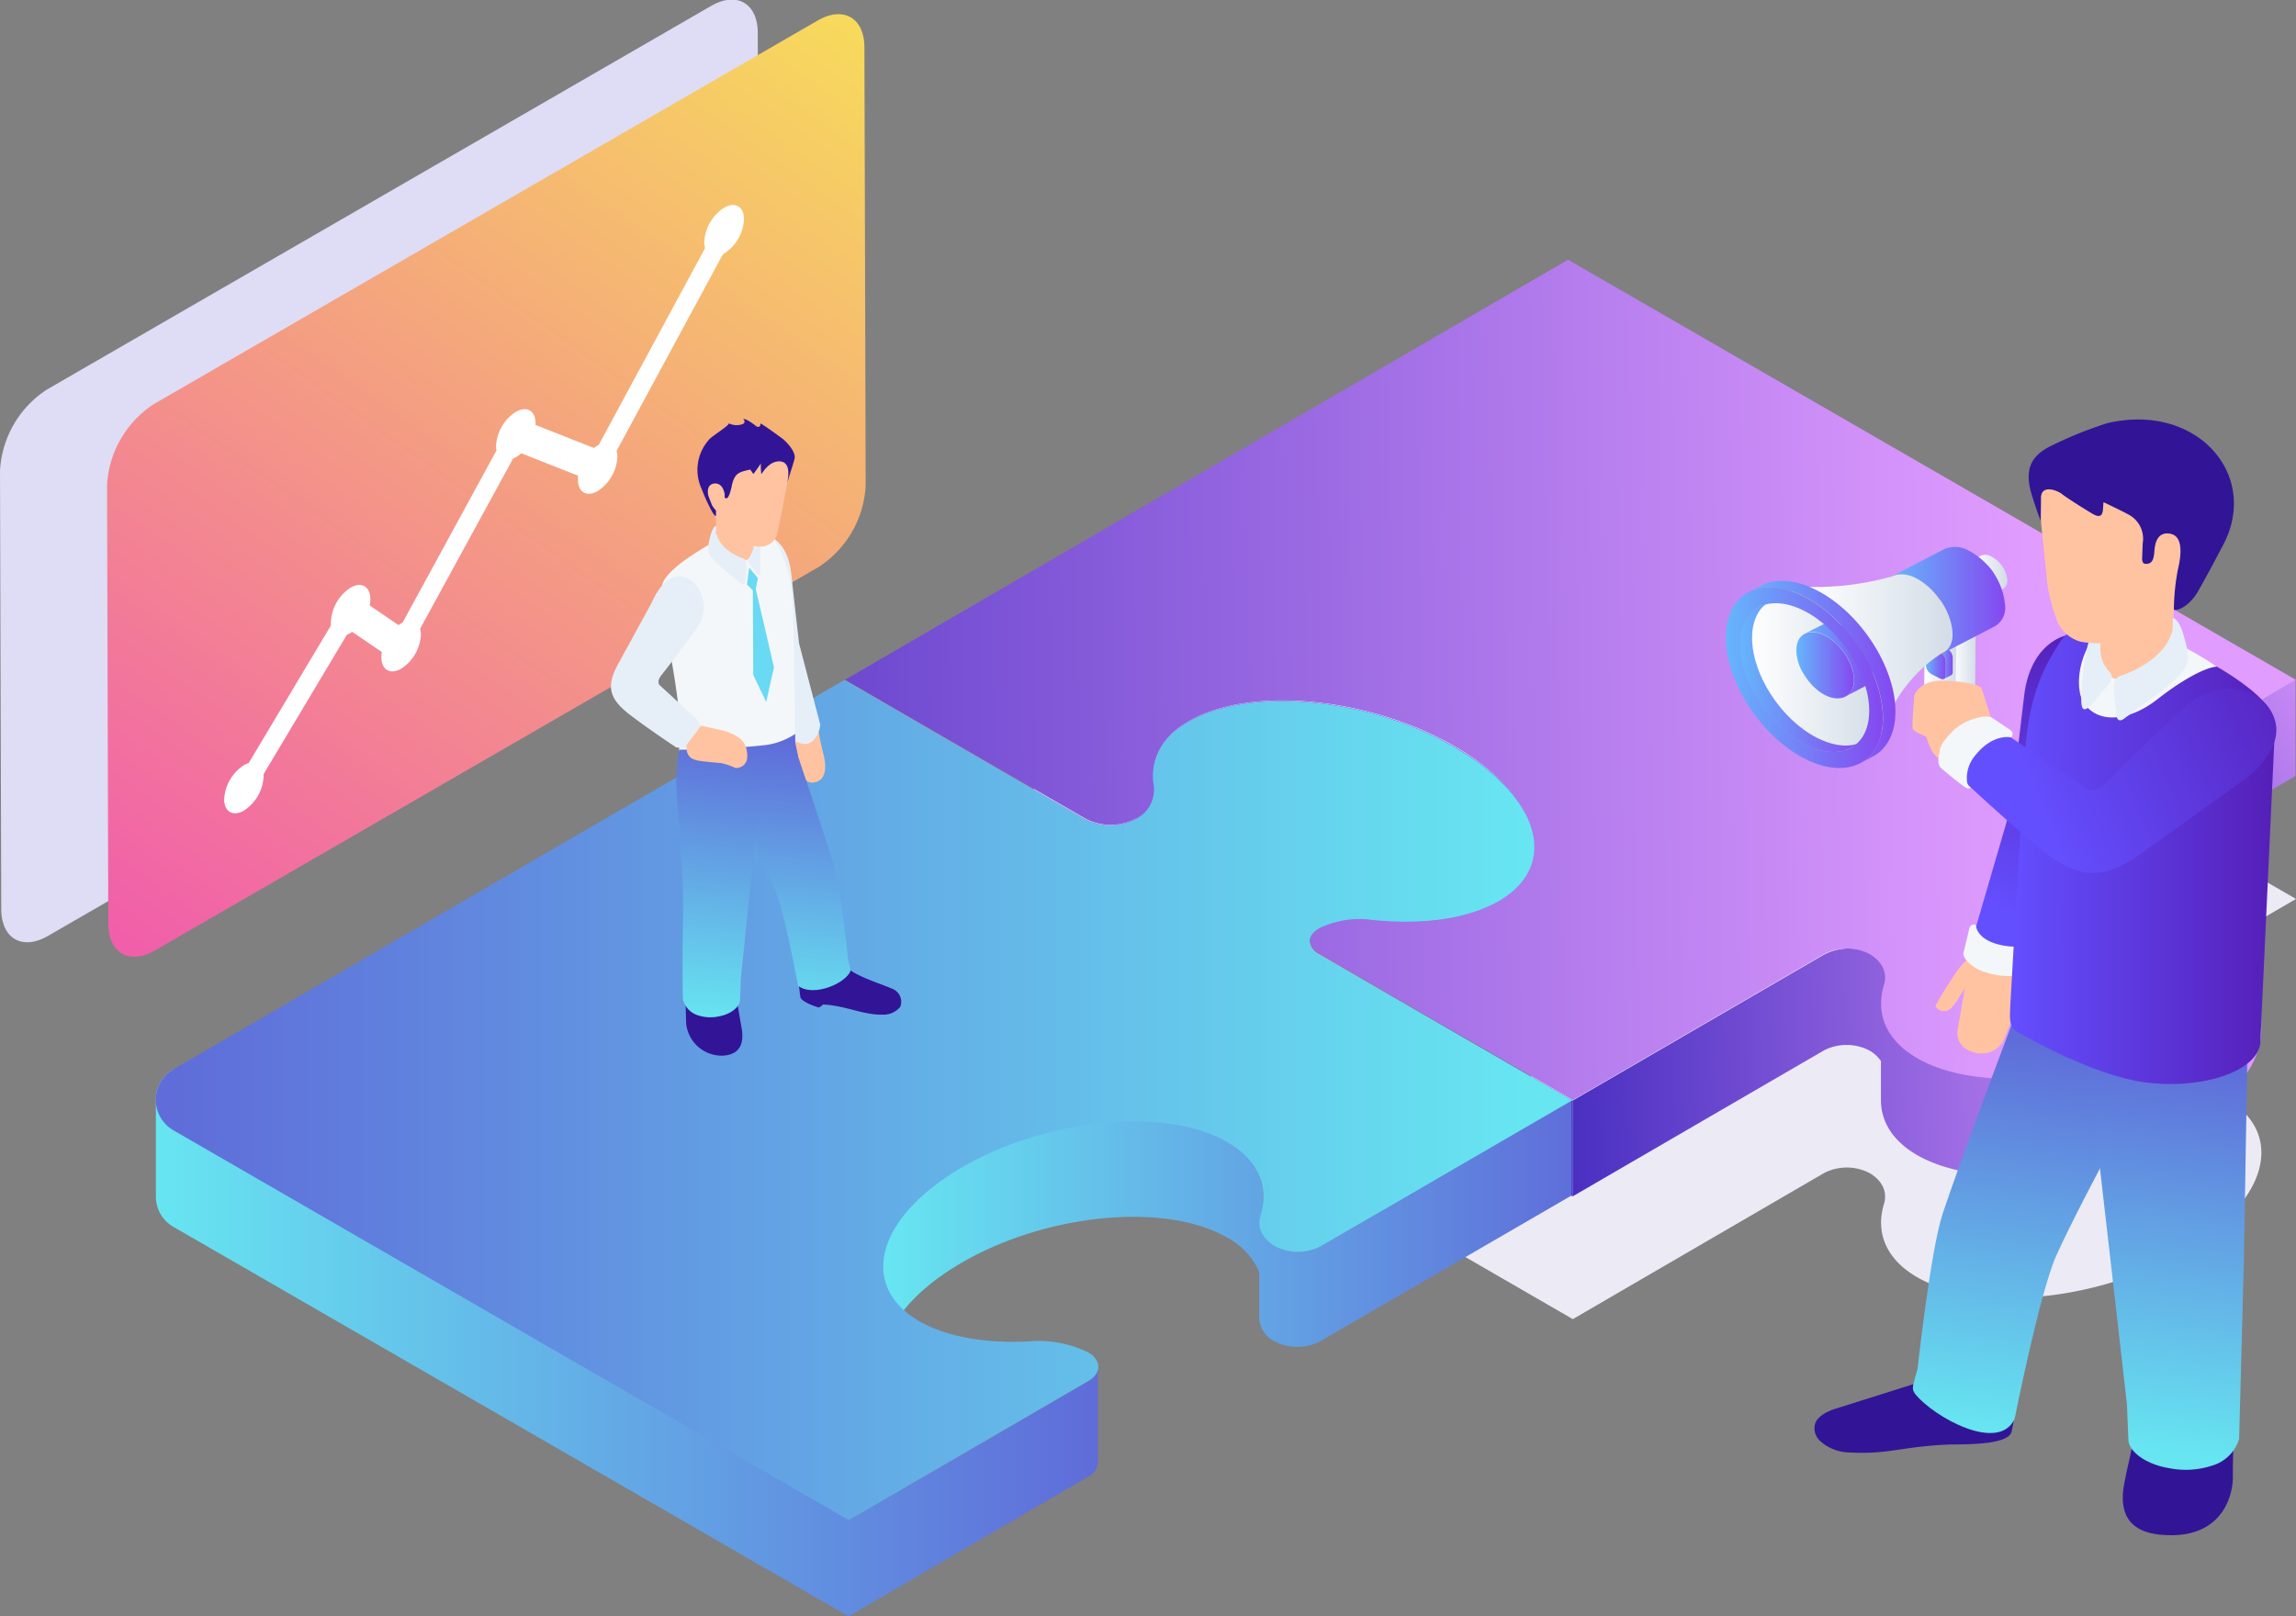 <svg xmlns="http://www.w3.org/2000/svg" xmlns:xlink="http://www.w3.org/1999/xlink" viewBox="0 0 293.42 206.57"><rect x="0" y="0" width="293.42" height="206.57" fill="#808080" stroke="none"/><defs><style>.cls-1{fill:#ecebf5;}.cls-2{isolation:isolate;}.cls-3{fill:url(#linear-gradient);}.cls-4{fill:url(#linear-gradient-2);}.cls-5{fill:url(#linear-gradient-3);}.cls-6{fill:url(#linear-gradient-4);}.cls-7{fill:url(#linear-gradient-5);}.cls-8{fill:url(#linear-gradient-6);}.cls-9{fill:url(#linear-gradient-7);}.cls-10{fill:url(#linear-gradient-8);}.cls-11{fill:url(#linear-gradient-9);}.cls-12{fill:#dfdcf5;}.cls-13{fill:url(#linear-gradient-10);}.cls-14{fill:#fff;}.cls-15{fill:#ffc3a1;}.cls-16{fill:url(#linear-gradient-11);}.cls-17{fill:#f4f7f9;}.cls-18{fill:url(#linear-gradient-12);}.cls-19{fill:url(#linear-gradient-13);}.cls-20{fill:url(#linear-gradient-14);}.cls-21{fill:#926822;}.cls-22{fill:url(#linear-gradient-15);}.cls-23{fill:url(#linear-gradient-16);}.cls-24{fill:url(#linear-gradient-17);}.cls-25{fill:#b5802a;}.cls-26{fill:#eee2b0;}.cls-27{fill:url(#linear-gradient-18);}.cls-28{fill:url(#linear-gradient-19);}.cls-29{fill:url(#linear-gradient-20);}.cls-30{fill:url(#linear-gradient-21);}.cls-31{fill:url(#linear-gradient-22);}.cls-32{fill:url(#linear-gradient-23);}.cls-33{fill:url(#linear-gradient-24);}.cls-34{fill:#311596;}.cls-35{fill:url(#linear-gradient-25);}.cls-36{fill:url(#linear-gradient-26);}.cls-37{fill:url(#linear-gradient-27);}.cls-38{fill:#e6eff7;}.cls-39{fill:url(#linear-gradient-28);}.cls-40{fill:url(#linear-gradient-29);}.cls-41{fill:#6ad9f3;}.cls-42{fill:url(#linear-gradient-30);}</style><linearGradient id="linear-gradient" x1="107.9" y1="103.72" x2="196.07" y2="103.72" gradientUnits="userSpaceOnUse"><stop offset="0" stop-color="#e09cff"/><stop offset="1" stop-color="#331fb8"/></linearGradient><linearGradient id="linear-gradient-2" x1="304.65" y1="86.62" x2="245.98" y2="121.29" xlink:href="#linear-gradient"/><linearGradient id="linear-gradient-3" x1="288.8" y1="134.73" x2="187.47" y2="138.02" xlink:href="#linear-gradient"/><linearGradient id="linear-gradient-4" x1="167.34" y1="136.59" x2="200.94" y2="136.59" xlink:href="#linear-gradient"/><linearGradient id="linear-gradient-5" x1="259.02" y1="86.08" x2="31.27" y2="89.33" xlink:href="#linear-gradient"/><linearGradient id="linear-gradient-6" x1="19.93" y1="171.63" x2="140.36" y2="171.63" gradientUnits="userSpaceOnUse"><stop offset="0" stop-color="#67e5f1"/><stop offset="1" stop-color="#5f6cd9"/></linearGradient><linearGradient id="linear-gradient-7" x1="147.36" y1="100.03" x2="147.5" y2="100.03" xlink:href="#linear-gradient-6"/><linearGradient id="linear-gradient-8" x1="113.48" y1="157.38" x2="202.3" y2="157.38" xlink:href="#linear-gradient-6"/><linearGradient id="linear-gradient-9" x1="194.48" y1="140.63" x2="21.24" y2="140.63" xlink:href="#linear-gradient-6"/><linearGradient id="linear-gradient-10" x1="105.72" y1="0.49" x2="18.13" y2="124.3" gradientUnits="userSpaceOnUse"><stop offset="0" stop-color="#f7da5c"/><stop offset="1" stop-color="#f15dab"/></linearGradient><linearGradient id="linear-gradient-11" x1="253.42" y1="115.77" x2="270.44" y2="83.34" gradientUnits="userSpaceOnUse"><stop offset="0" stop-color="#644fff"/><stop offset="1" stop-color="#551fb8"/></linearGradient><linearGradient id="linear-gradient-12" x1="251.9" y1="73.43" x2="256.48" y2="73.43" gradientUnits="userSpaceOnUse"><stop offset="0" stop-color="#fff"/><stop offset="1" stop-color="#d3dde7"/></linearGradient><linearGradient id="linear-gradient-13" x1="249.45" y1="85.39" x2="252.52" y2="85.39" xlink:href="#linear-gradient-12"/><linearGradient id="linear-gradient-14" x1="245.9" y1="85.09" x2="249.94" y2="85.09" xlink:href="#linear-gradient-12"/><linearGradient id="linear-gradient-15" x1="247.94" y1="84.85" x2="249.55" y2="84.85" gradientUnits="userSpaceOnUse"><stop offset="0" stop-color="#65b6fc"/><stop offset="1" stop-color="#8548f0"/></linearGradient><linearGradient id="linear-gradient-16" x1="246.11" y1="84.77" x2="248.66" y2="84.77" xlink:href="#linear-gradient-15"/><linearGradient id="linear-gradient-17" x1="241.7" y1="76.74" x2="256.24" y2="76.74" xlink:href="#linear-gradient-15"/><linearGradient id="linear-gradient-18" x1="223.78" y1="85.87" x2="240.26" y2="85.87" xlink:href="#linear-gradient-12"/><linearGradient id="linear-gradient-19" x1="229.57" y1="85.04" x2="236.93" y2="85.04" xlink:href="#linear-gradient-15"/><linearGradient id="linear-gradient-20" x1="230.63" y1="84.32" x2="239.25" y2="84.32" xlink:href="#linear-gradient-15"/><linearGradient id="linear-gradient-21" x1="230.38" y1="82.3" x2="249.53" y2="82.3" xlink:href="#linear-gradient-12"/><linearGradient id="linear-gradient-22" x1="222.33" y1="86.46" x2="238.05" y2="86.46" xlink:href="#linear-gradient-15"/><linearGradient id="linear-gradient-23" x1="223.49" y1="85.9" x2="242.23" y2="85.9" xlink:href="#linear-gradient-15"/><linearGradient id="linear-gradient-24" x1="220.56" y1="86.62" x2="240.65" y2="86.62" xlink:href="#linear-gradient-15"/><linearGradient id="linear-gradient-25" x1="257.16" y1="183.18" x2="264.03" y2="133.48" xlink:href="#linear-gradient-6"/><linearGradient id="linear-gradient-26" x1="272.26" y1="184.91" x2="279.14" y2="135.16" xlink:href="#linear-gradient-6"/><linearGradient id="linear-gradient-27" x1="256.84" y1="109.26" x2="290.74" y2="109.26" xlink:href="#linear-gradient-11"/><linearGradient id="linear-gradient-28" x1="259.71" y1="103.13" x2="297.05" y2="87.8" xlink:href="#linear-gradient-11"/><linearGradient id="linear-gradient-29" x1="-6094.7" y1="130.24" x2="-6091.2" y2="94.98" gradientTransform="translate(6192.86)" xlink:href="#linear-gradient-6"/><linearGradient id="linear-gradient-30" x1="-6101.95" y1="130.4" x2="-6098.36" y2="94.27" gradientTransform="translate(6192.86)" xlink:href="#linear-gradient-6"/></defs><title>proof-of-funds</title><g id="Layer_2" data-name="Layer 2"><g id="graphics"><path class="cls-1" d="M293.42,114.91l-30.6,17.78c-1.75,1-1.74,2.67,0,3.69a14.46,14.46,0,0,0,7.62,1.39c5.42-.27,10.42.56,13.95,2.6,7.86,4.54,5.41,13.34-5.46,19.66s-26.07,7.77-33.93,3.23c-4-2.32-5.34-5.74-4.23-9.38.43-1.42-.12-2.93-1.88-3.95a6.34,6.34,0,0,0-5.75,0L201,168.62,168.63,149.9c-1.59-.92-1.6-2.41,0-3.33a11.84,11.84,0,0,1,6.81-1.08c6.28.65,11.72,0,15.71-2.29,7.81-4.54,5.73-13.47-5.22-19.79s-26.16-7.77-34-3.23c-3.5,2-4.92,4.93-4.43,8.07a4.24,4.24,0,0,1-2.38,4.41,7,7,0,0,1-6.37,0L108,114.89,200.39,61.2Z"/><g class="cls-2"><path class="cls-3" d="M185.86,95.46c-11-6.32-26.16-7.77-34-3.23-3,1.77-4.52,4.2-4.53,6.87V102a4.64,4.64,0,0,1-2.28,2.7,7,7,0,0,1-6.37,0L107.94,86.94l0,12.24,30.77,17.77a7,7,0,0,0,6.37,0,4.34,4.34,0,0,0,2.43-3.76V110a8.38,8.38,0,0,1,4.38-5.51c7.81-4.54,23-3.09,34,3.23,6.67,3.85,10.23,8.63,10.21,12.8l0-12.24C196.09,104.09,192.54,99.31,185.86,95.46Z"/><path class="cls-4" d="M262.76,104.74a2.24,2.24,0,0,0-1.31,1.83l0,12.24a2.24,2.24,0,0,1,1.31-1.83l30.6-17.79,0-12.24Z"/><path class="cls-5" d="M278.88,132.08c-10.88,6.32-26,7.34-33.83,2.8a8.42,8.42,0,0,1-4-4.18l.06-5.88a3.54,3.54,0,0,0-2-3,7,7,0,0,0-6,.2l-32.15,18.68,0,12.24,32.15-18.68a6.33,6.33,0,0,1,5.75,0,4.38,4.38,0,0,1,1.52,1.38v5c0,2.72,1.49,5.19,4.6,7,7.86,4.54,23.05,3.09,33.93-3.23,6.56-3.81,10.06-8.53,10.07-12.67l0-12.24C288.94,123.54,285.45,128.26,278.88,132.08Z"/><path class="cls-6" d="M168.58,121.95a2,2,0,0,1-1.2-1.68l0,12.24a2,2,0,0,0,1.2,1.68l32.36,18.71,0-12.24Z"/><path class="cls-7" d="M293.42,86.91l-30.6,17.78c-1.75,1-1.74,2.67,0,3.69a14.46,14.46,0,0,0,7.62,1.39c5.42-.27,10.42.56,13.95,2.6,7.86,4.54,5.41,13.34-5.46,19.66s-26.07,7.77-33.93,3.23c-4-2.32-5.34-5.74-4.23-9.38.43-1.42-.12-2.93-1.88-3.95a6.34,6.34,0,0,0-5.75,0L201,140.62,168.63,121.9c-1.59-.92-1.6-2.41,0-3.33a11.84,11.84,0,0,1,6.81-1.08c6.28.65,11.72,0,15.71-2.29,7.81-4.54,5.73-13.47-5.22-19.79s-26.16-7.77-34-3.23c-3.5,2-4.92,4.93-4.43,8.07a4.24,4.24,0,0,1-2.38,4.41,7,7,0,0,1-6.37,0L108,86.89,200.39,33.2Z"/></g><path class="cls-8" d="M139.05,176.56l-30.58,17.77L22.16,136.69a4.44,4.44,0,0,0-2.24,3.92c0,.45,0,11.78,0,12.22a4.45,4.45,0,0,0,2.25,4l86.27,49.78L139,188.8a2.24,2.24,0,0,0,1.31-1.83l0-12.24A2.24,2.24,0,0,1,139.05,176.56Z"/><g class="cls-2"><g class="cls-2"><g class="cls-2"><path class="cls-9" d="M147.5,101l-.14-1.86a7.75,7.75,0,0,0,.09,1.2,4.36,4.36,0,0,1,0,.66Z"/></g></g><path class="cls-10" d="M168.73,159.31a6.33,6.33,0,0,1-5.75,0,4.41,4.41,0,0,1-1.53-1.38v-5c0-2.72-1.58-5.36-4.7-7.16-7.86-4.54-23.18-3.21-34.06,3.11-6.56,3.81-10,8.6-10.06,12.74l.18,12.47c0-4.14,3.51-8.86,10.07-12.67,10.88-6.32,26.07-7.77,33.93-3.23a9.1,9.1,0,0,1,4.11,4.38l0,5.91a3.53,3.53,0,0,0,2,3,6.33,6.33,0,0,0,5.75,0l32.2-18.68,0-12.24Z"/><path class="cls-11" d="M168.57,122c-1.59-.92-1.6-2.41,0-3.33a11.8,11.8,0,0,1,6.81-1.08c6.29.65,12.19-.11,16.17-2.42,7.81-4.54,5.27-13.34-5.68-19.67s-26.16-7.77-34-3.23c-3.5,2-4.92,4.93-4.43,8.07a4.24,4.24,0,0,1-2.37,4.41,7,7,0,0,1-6.37,0L107.9,86.92,22.16,136.69a4.5,4.5,0,0,0,0,7.79l86.31,49.84,30.58-17.77c1.75-1,1.75-2.67,0-3.69a14.46,14.46,0,0,0-7.62-1.39c-5.42.27-10.42-.56-13.95-2.59-7.86-4.54-5.42-13.34,5.46-19.66S149,141.45,156.86,146c4,2.32,5.34,5.74,4.23,9.38-.43,1.42.12,2.93,1.89,3.95a6.33,6.33,0,0,0,5.75,0l32.2-18.68Z"/></g><path class="cls-12" d="M6,49.79A13.22,13.22,0,0,0,0,60.18l.16,56c0,3.82,2.71,5.36,6,3.44L91,70.61a13.22,13.22,0,0,0,6-10.39l-.16-56c0-3.82-2.71-5.36-6-3.44Z"/><path class="cls-13" d="M19.68,51.64a13.22,13.22,0,0,0-6,10.39l.16,56c0,3.82,2.71,5.36,6,3.44l84.79-49a13.22,13.22,0,0,0,6-10.39l-.16-56c0-3.82-2.71-5.36-6-3.44Z"/><path class="cls-14" d="M92.57,32.39A5.54,5.54,0,0,0,95.08,28c0-1.6-1.14-2.25-2.53-1.45A5.55,5.55,0,0,0,90,30.95a2.52,2.52,0,0,0,.11.76L76.52,56.86l-.18.1a3.55,3.55,0,0,0-.44.3l-7.46-2.94c0-.07,0-.14,0-.22,0-1.61-1.14-2.25-2.54-1.44A5.54,5.54,0,0,0,63.39,57a3.08,3.08,0,0,0,.06.58l-12,22-.18.1a3.59,3.59,0,0,0-.34.22l-3.69-2.51a3.87,3.87,0,0,0,.09-.82c0-1.6-1.13-2.25-2.53-1.45a5.54,5.54,0,0,0-2.51,4.36,3,3,0,0,0,0,.47L31.78,97.54a2.9,2.9,0,0,0-.61.27,5.54,5.54,0,0,0-2.52,4.36c0,1.6,1.14,2.25,2.53,1.44a5.54,5.54,0,0,0,2.51-4.35,2.65,2.65,0,0,0,0-.31L44.33,81.13a3.25,3.25,0,0,0,.46-.22l.22-.14,3.79,2.57a3.7,3.7,0,0,0-.06.69c0,1.6,1.14,2.25,2.53,1.45a5.55,5.55,0,0,0,2.52-4.36,2.75,2.75,0,0,0-.1-.75L65.56,58.63l.36-.18a4.23,4.23,0,0,0,.7-.51l7.24,2.86a4.44,4.44,0,0,0,0,.52c0,1.61,1.13,2.25,2.52,1.45a5.55,5.55,0,0,0,2.52-4.36,2.47,2.47,0,0,0-.11-.76L92.39,32.49l.18-.1Z"/><path class="cls-15" d="M255.17,124.77c-.36,1.23-2.43,1.61-3.68,1.32-.43-.1-1.36,2.14-2.24,2.85a1.25,1.25,0,0,1-1.91-.34,40.7,40.7,0,0,1,2.55-4.13c1.67-2.65,3-2.46,4.22-2.17S255.52,123.55,255.17,124.77Z"/><path class="cls-16" d="M255.14,123.8c1.42.27,4.72-1.64,4.72-1.64l.36-.83c1.29-3,6-13.18,7-17,1.14-4.24,2.58-12,2.58-12s2.37-8.94-2.46-11c-2.77-1.18-7.86.54-8.67,7.67-.31,2.74-1.7,14.23-1.7,14.23l-4.85,16.64S252.38,123.27,255.14,123.8Z"/><path class="cls-15" d="M257.33,123.08l-3.59-.87-2.46,3.5-.18.62-.89,5.11s-.65,2.43,2.21,3.12c1.87.45.21,0,.21,0a3,3,0,0,0,3.5-1.8l2.53-6.28C259.1,125.18,259,123.47,257.33,123.08Z"/><path class="cls-17" d="M250.92,121.81c-.14.57,1,1.94,2.81,2.46a9.48,9.48,0,0,0,3.61.48c1.2-.13,1.91-.41,2.16-1.1,0,0,1-2.54,1.23-3.35.17-.52-.12-.58-.12-.58a1.9,1.9,0,0,1-.28.54c-.49.49-1.71,1-4.1.64-3.76-.61-3.72-2.67-3.72-2.67-.54-.1-.77.08-.88.64Z"/><path class="cls-18" d="M254.52,71.16a1.52,1.52,0,0,0-1.4-.12l-1.22.64a1.55,1.55,0,0,1,1.4.12,3.81,3.81,0,0,1,2,3,1.2,1.2,0,0,1-.57,1.13l1.22-.64a1.18,1.18,0,0,0,.58-1.13A3.8,3.8,0,0,0,254.52,71.16Z"/><path class="cls-19" d="M249.94,80.34,249.86,91a.85.85,0,0,1-.41.81L252,90.44a.85.85,0,0,0,.41-.8l.08-10.69Z"/><path class="cls-20" d="M246,78.28l4,2.06L249.86,91c0,.8-.64,1.12-1.41.72l-1.15-.59A2.73,2.73,0,0,1,245.9,89Z"/><path class="cls-21" d="M247.74,82.36a.53.53,0,0,0-.51,0l-.9.46a.56.56,0,0,1,.51,0l1.1.57.89-.47Z"/><path class="cls-22" d="M248.83,82.92l-.89.47a1.39,1.39,0,0,1,.72,1.11v1.87a.44.44,0,0,1-.21.41l.89-.46a.44.44,0,0,0,.21-.42V84A1.39,1.39,0,0,0,248.83,82.92Z"/><path class="cls-23" d="M247.94,83.39a1.39,1.39,0,0,1,.72,1.11v1.87c0,.41-.33.57-.72.37l-1.1-.57a1.4,1.4,0,0,1-.72-1.11V83.18c0-.41.32-.57.72-.37Z"/><path class="cls-24" d="M251.73,70.46a3.52,3.52,0,0,0-3.23-.28l-6.8,3.53a3.52,3.52,0,0,1,3.23.28,8.76,8.76,0,0,1,4.52,7,2.75,2.75,0,0,1-1.32,2.6l6.8-3.53a2.73,2.73,0,0,0,1.32-2.6A8.76,8.76,0,0,0,251.73,70.46Z"/><path class="cls-25" d="M244.93,74a8.76,8.76,0,0,1,4.52,7c0,2.57-2,3.61-4.55,2.31a8.77,8.77,0,0,1-4.52-7C240.39,73.73,242.43,72.7,244.93,74Z"/><path class="cls-26" d="M233,95.19c-3.84-1.61-7.15-5.63-8.62-9.32-2.9-7.29,2-13,8.92-9C244.61,84.09,243.58,99.66,233,95.19Z"/><path class="cls-27" d="M232.05,77.37c4.55,2.35,8.23,8,8.21,12.72s-3.33,6.72-8.27,4.21c-4.56-2.32-8.23-8-8.21-12.72S227.5,75,232.05,77.37Z"/><path class="cls-28" d="M233.9,81.65a7.61,7.61,0,0,1,2.72,3.62c1.36,3.93-2,5.48-5.06,2.29l-.2-.22a9.53,9.53,0,0,1-1.3-2C228.45,81.28,231.07,79.67,233.9,81.65Z"/><path class="cls-29" d="M233,79.81,230.63,81c2.31-1.2,6.31,2.54,6.3,5.91a2.22,2.22,0,0,1-1.08,2.11l2.33-1.21a2.22,2.22,0,0,0,1.08-2.11C239.26,82.34,235.27,78.62,233,79.81Z"/><path class="cls-30" d="M247.72,76.43c-.43-.68-3.29-4-6-2.73A36.26,36.26,0,0,1,230.38,75s3.91,1.56,8,6.71l.12-.07c3.87,5.83,3,9.48,3,9.48a18.24,18.24,0,0,1,6.61-7.59C250.71,82.48,249.22,78.11,247.72,76.43Z"/><path class="cls-31" d="M232.16,94.29c-4.56-2.35-8.26-8.08-8.25-12.76,0-2.33.93-4,2.42-4.74l-1.58.82c-1.49.77-2.41,2.41-2.42,4.74,0,4.69,3.68,10.42,8.25,12.77,2.3,1.18,4.37,1.29,5.88.51L238,94.8C236.54,95.59,234.46,95.47,232.16,94.29Z"/><path class="cls-32" d="M232.23,75.48c-2.79-1.44-5.32-1.57-7.14-.63l-1.59.83c1.83-1,4.36-.82,7.14.61,5.54,2.86,10,9.82,10,15.51,0,2.82-1.13,4.81-2.93,5.75l1.58-.82c1.81-.94,2.94-2.93,2.94-5.76C242.25,85.29,237.76,78.34,232.23,75.48Z"/><path class="cls-33" d="M230.63,76.3c5.54,2.86,10,9.82,10,15.51s-4.54,8-10.08,5.13-10-9.81-10-15.5S225.1,73.44,230.63,76.3Zm-.05,18.82c4.56,2.35,8.28.46,8.3-4.23s-3.69-10.41-8.24-12.77-8.28-.46-8.3,4.23,3.68,10.42,8.25,12.77Z"/><path class="cls-34" d="M285.38,180.74l-11.75,0a4.46,4.46,0,0,0-.27.85h-.22s-.49,2.44-.94,4.66c-.29,1.25-.54,2.37-.62,2.89-1.48,6.39,2.93,7.1,5.92,7.1,6.51,0,7.91-5.07,7.85-7.59,0,0,0-.51,0-1.18C285.52,180.61,285.38,180.74,285.38,180.74Z"/><path class="cls-34" d="M247.44,175.2,245,176.78l-10.64,3.36c-.78.27-2.16.89-2.42,1.94a2.2,2.2,0,0,0,.77,2.21,5.71,5.71,0,0,0,3.53,1.37c5,.29,6.63-.72,12.56-1,1.63-.08,7.76.19,8.27-1.64a35.12,35.12,0,0,0,.65-4.19Z"/><path class="cls-35" d="M258.76,126.49s-8.11,21.43-10.49,28.63c-1.55,4.69-3.21,19.8-3.21,19.8-.52,2.11-.9,2.52-.28,3.3,2.34,2.89,10.63,7.55,12.68,3.16,0,0,3.18-16.06,5.33-20.89,3.41-7.61,15-28.7,15-28.7Z"/><path class="cls-36" d="M266.14,129.88l5.67,49.55L272,184c0,1.55,2.29,3.2,5.17,3.66a10.73,10.73,0,0,0,5.51-.31,5.08,5.08,0,0,0,3.47-3.43l.62-23.28.5-29.66Z"/><path class="cls-37" d="M263.36,81.92c-2.86,4.38-4.36,8.06-4.75,17l-1.7,29.55c0,1.2-.33,2.65.8,3.36,0,0,9.31,5.58,16.45,6.53,7,.91,14.07-1.25,14.69-4.89l1.89-40.64c.23-4.22-10.35-9.18-12.2-10.23L271,80.24S265.31,78.94,263.36,81.92Z"/><path class="cls-15" d="M249.29,97.48l1.56-.13,4.11-4L253.24,88s-.15-.76-4.64-1c-3.42-.16-4,2-4,2,.09.18-.31,3.37-.16,4.15.08.39,1.71,1,1.71,1C246.79,96.21,247.47,97.26,249.29,97.48Z"/><path class="cls-17" d="M266.35,89.93c-1.39-2-.68-7.47,2.8-9.94a13.05,13.05,0,0,1,1.8.25L277.64,82a41.7,41.7,0,0,1,5.68,3.22c-1.06,0-3.87,1.23-7.58,4.14C272.27,92.09,268.28,92.65,266.35,89.93Z"/><path class="cls-15" d="M268.33,85.33c3.22,3.84,6.55-.14,9.25-3l.5-10.23-9.94,2.52Z"/><path class="cls-38" d="M277.68,79a14.92,14.92,0,0,1-.07,1.63c-1.06,4.14-6.72,5.79-6.72,5.79-.73.32-.8.93-.73,1.94l.3,2.94c.07,1,.63.88,1.07.5,0,0,4.43-3.19,5.69-4.27C280.16,85,279.94,84.38,279,81,278.39,79,277.68,79,277.68,79Z"/><path class="cls-38" d="M269.5,85.8a1.06,1.06,0,0,1,0,1.63l-2.26,2.69c-1.17,1.19-1.27.19-1.26-.81a34,34,0,0,1,.82-6.81c.73-2.55,1.47-3,1.47-3s.52-.07.39.86C268.49,81.94,267.87,83.92,269.5,85.8Z"/><path class="cls-15" d="M269.72,60.17h0l11.93,5.34-2.54,9.38c-.17,1-1,2.05-1.26,2.89a4.13,4.13,0,0,1-2.05,2.57,20.24,20.24,0,0,1-3.65,1.52,17.23,17.23,0,0,1-6.2.17,4.57,4.57,0,0,1-3.23-3.16,23.89,23.89,0,0,1-1.05-4l-.89-8.66-.26-7.78Z"/><path class="cls-34" d="M262.4,56.86c-2.58,1.18-3.84,2.84-2.75,6.38.89,2.88,1.23,3.44,1.18,3.48s0-1.92,0-3.06c0-1.71,1.93-1.08,2.69-.5,1.14.86,3.83,2.48,3.9,2.52,1,.57,1.23.18,1.33-.49,0-.15.07-1,.07-1s2.48,1.18,3.11,1.54a3.49,3.49,0,0,1,1.9,3.72l-.05,1.27c0,.66-.19,1.4.54,1.36s.93-.6,1-1.6.37-2.54,2-2.26,1.51,2.49,1,4.61a29,29,0,0,0-.51,5.11c.66.2,2.18-.73,3.09-2.35,1.7-3,2.77-5.13,3.25-6,4.65-8.95-3.45-18.17-14.84-15.5A50.27,50.27,0,0,0,262.4,56.86Z"/><path class="cls-39" d="M251,94.81c-1.74,1.5-.2,4.85-.2,4.85s5.05,4.8,10,8.86,8.1,3.89,12.7.69l13.66-9.82s4.57-3.42,3.62-7.11c-1.08-4.22-6.52-5.56-10.49-2.74-2.18,1.56-8.44,7.77-11.29,10.65-1,1-1.92,1-2.44.54l-10-6.75A5.23,5.23,0,0,0,251,94.81Z"/><path class="cls-17" d="M254.58,91.75c-.59-.42-3.38,0-5.17,1.85s-1.52,2.54-1.52,2.54c-.29,1.07-.26,1.77.39,2.23,0,0,2.07,1.75,2.86,2.26.51.33.72.06.72.06a1.15,1.15,0,0,1-.47-.68,4.44,4.44,0,0,1,1.06-3.47c2.27-2.85,4.58-2.28,4.58-2.28.32-.43.18-.83-.38-1.12Z"/><path class="cls-34" d="M92.35,134.94c.9-.06,3-.32,2.42-3.55-.19-1.13-.87-5-.87-5l-6.32.31s.07,2.82.11,4.17A4.58,4.58,0,0,0,92.35,134.94Z"/><path class="cls-15" d="M101.86,93l2-.54.7.61a28.78,28.78,0,0,0,.61,3.08c.36,1.29.66,3.39-.93,3.82-1,.28-1.5-.32-1.9-1.37s-1.23-3.44-1.23-3.44C100.87,94.29,100.94,93.22,101.86,93Z"/><path class="cls-38" d="M103.08,95.1c-.79.17-2.64-1-2.64-1l-.2-.52c-.72-1.86-3.33-8.24-3.91-10.66-.64-2.65-1.44-7.48-1.44-7.48s-1.33-5.59,1.38-6.89c1.55-.74,4.39.34,4.85,4.8.17,1.71,1,8.9,1,8.9l2.71,10.4S104.63,94.77,103.08,95.1Z"/><path class="cls-34" d="M114,126.38c-1.79-.78-5.46-1.83-6.35-3.31-.71.15-5.83.75-5.83.75s.38,3,.46,3.61,1.88,1.23,2.39,1.36c0,0,.35-.23.54-.39,3.08.19,5.11,1.37,7.65,1.3a2.77,2.77,0,0,0,2.19-1A1.78,1.78,0,0,0,114,126.38Z"/><path class="cls-40" d="M101.3,94.64s4.19,12.36,5.41,16.5c.8,2.71,1.66,11.42,1.66,11.42.27,1.22.46,1.45.14,1.9-1.2,1.67-4.93,2.87-6.53,1.53,0,0-1.64-9-2.75-11.75-1.76-4.39-7.73-16.55-7.73-16.55Z"/><path class="cls-17" d="M98.93,68.93c1.48,2.53,2.25,4.65,2.45,9.81l.21,14.38c0,.7.17,1.53-.41,1.94,0,0-5.19,4.51-7.91,4.3A12.37,12.37,0,0,1,89.33,98c-1.29-.56-2.54-1.43-2.54-2.2C87.42,90,85,82.16,84.58,75.2c-.12-2.2,5.58-5.27,6.53-5.88L95,68S97.93,67.22,98.93,68.93Z"/><path class="cls-15" d="M96.37,70.89C94.24,73,93,70.82,91.61,69.18l-.26-5.9,4.88,1.4Z"/><path class="cls-38" d="M91.52,67.2s0,.79,0,.94c.55,2.39,3.51,3.26,3.51,3.26.38.18.37.62.33,1.19l-.15,1.7c0,.55-.33.5-.55.28,0,0-2.29-1.84-2.93-2.46-1.52-1.46-1.4-1.81-.91-3.74C91.15,67.21,91.52,67.2,91.52,67.2Z"/><path class="cls-38" d="M95.75,71.29a.51.51,0,0,0,0,.73l.91,1.21c.47.53.51.08.51-.36V69.65c-.26-2-.81-2.11-.81-2.11a6.84,6.84,0,0,0,0,.89A4.23,4.23,0,0,1,95.75,71.29Z"/><polygon class="cls-41" points="96.58 75.27 96.86 73.9 95.74 72.57 95.46 74.73 96.21 75.46 96.26 86.27 97.92 89.73 98.91 85.3 96.58 75.27"/><path class="cls-42" d="M101.63,94.93l0-1.12a8.94,8.94,0,0,1-3.73,1.42h0a100.62,100.62,0,0,1-11.08.6c-.83,4.5-.13,7.1,0,10s.58,6.2.46,12.26,0,9.65,0,9.65a2.82,2.82,0,0,0,1.79,2,5,5,0,0,0,2.84.17c1.48-.26,2.66-1.22,2.67-2.11l.09-2.63,2.16-21.08a11.1,11.1,0,0,1,1.35-3.79,4,4,0,0,0,.5-2.21l3.32-1.44Z"/><path class="cls-38" d="M89.14,94.94c-.69,1-2.73.59-2.73.59s-3.18-2.08-5.93-4.18S77.53,87.64,78.93,85l4.34-7.93s1.39-3.51,3.57-3.4c2.5.13,3.89,3.59,2.64,5.89-.69,1.26-3.65,5.07-5,6.81-.46.58-.39,1.08-.09,1.29L89.11,92A2.47,2.47,0,0,1,89.14,94.94Z"/><path class="cls-15" d="M87.78,96.06l-.06-.81,1.87-2.49,2.71.6s2.51.53,3,2.07c.85,2.81-1.29,2.75-1.29,2.75a9.11,9.11,0,0,0-1.85-.64c-.23,0-2.2-.21-2.2-.21C88.72,97.2,88.06,97,87.78,96.06Z"/><path class="cls-15" d="M95.62,57.34l.83.6-6.87,3.59,1.7,4.14c.06.51.43.8.8,1.24a6.92,6.92,0,0,0,1.2,1.36,9.38,9.38,0,0,0,1.72,1,4.2,4.2,0,0,0,2.43.6,2.19,2.19,0,0,0,1.94-1.91c.35-1.36,1.64-8.33,1.64-8.33l-.27-2.44Z"/><path class="cls-34" d="M101.54,58.64c.18-.74-.67-1.82-1.47-2.51,0,0-2.33-1.74-2.88-2,0,0,0,.76-.62.29-.08-.06-1.16-.92-1.58-.85,0,0,.73.73-.92.78a2.5,2.5,0,0,1-.93-.23c0,.31-2,1.53-2.46,2a5.8,5.8,0,0,0-1,6.41,23.58,23.58,0,0,0,1.26,2.76c.34.61.46.68.56.66l0-.7A3.78,3.78,0,0,1,91,64.6s-.36-.91-.39-1c-.3-.73-.22-1.79.8-1.8s1.2,1.35,1.2,1.35v.47a.39.39,0,0,0,.24.07c.38,0,.71-1.78.71-1.78.38-1.52,1-1.57,2.27-1.88.13,0,.4.58.46.54s1-1.38.94-1.33a10,10,0,0,0,.06,1.35c.09,0,1-1.8,2.5-1.6s.79,2.76.79,2.76S101.38,59.3,101.54,58.64Z"/></g></g></svg>
